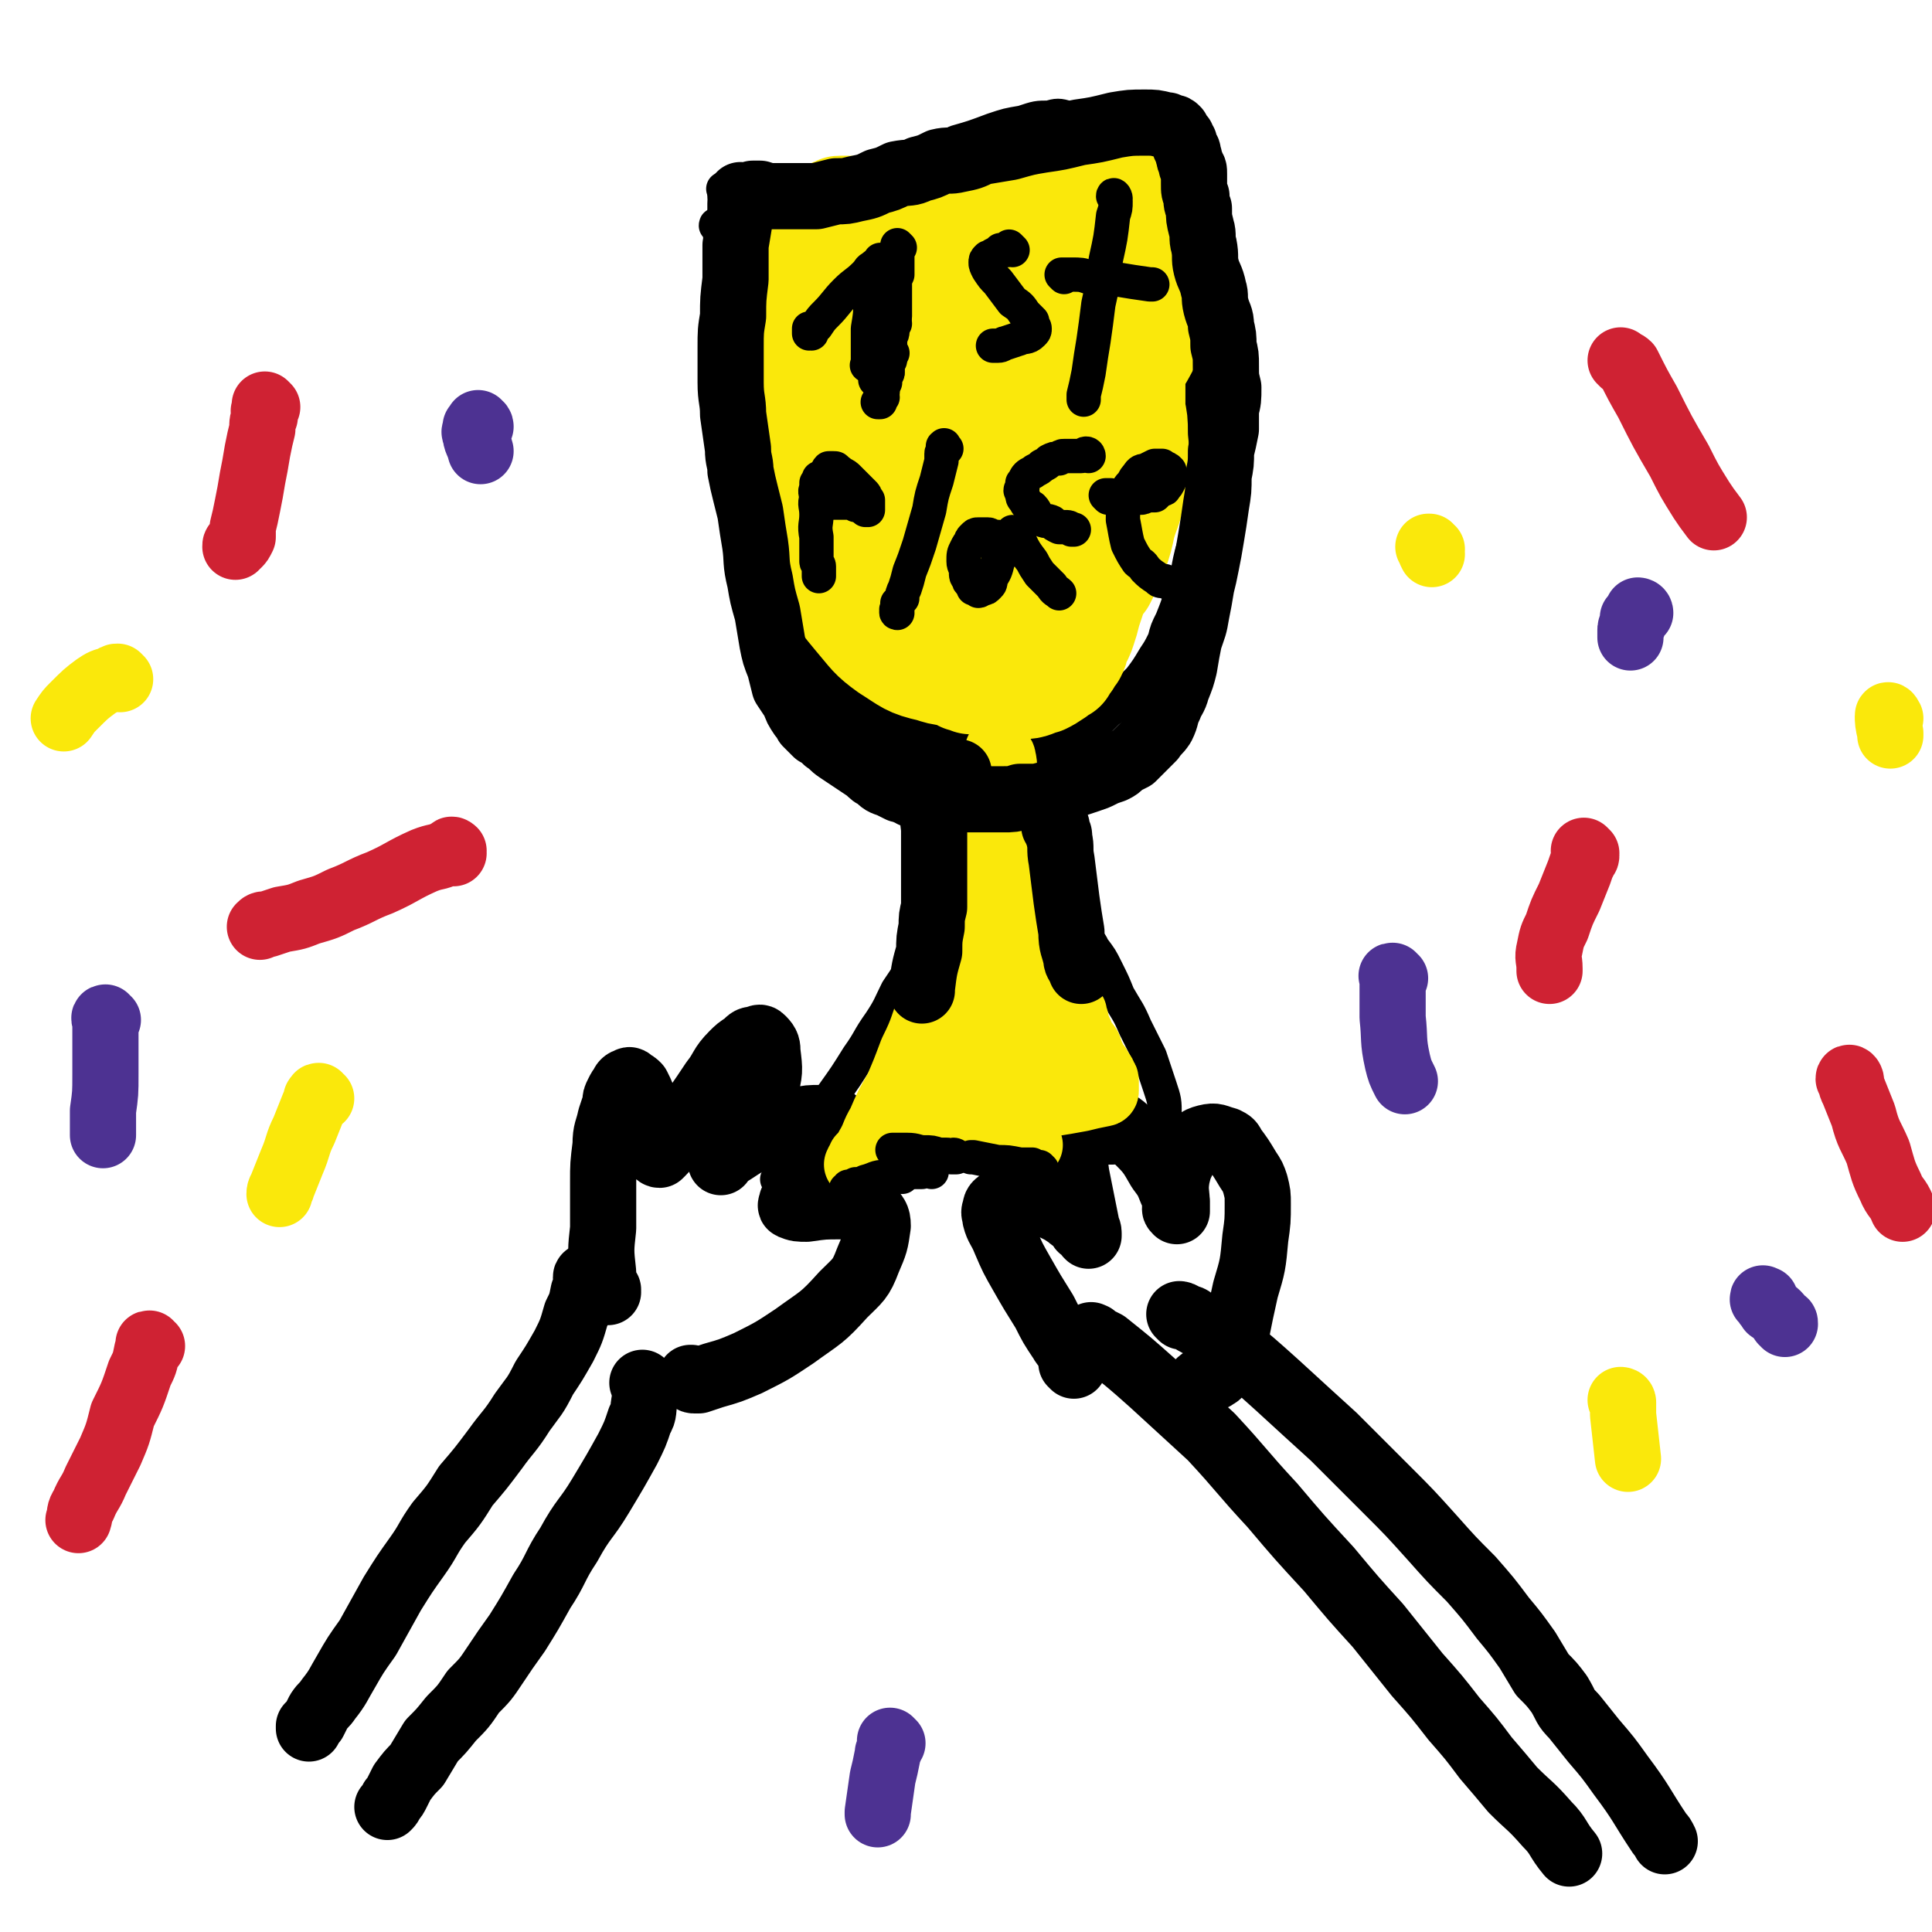 <svg viewBox='0 0 788 788' version='1.1' xmlns='http://www.w3.org/2000/svg' xmlns:xlink='http://www.w3.org/1999/xlink'><g fill='none' stroke='#000000' stroke-width='27' stroke-linecap='round' stroke-linejoin='round'><path d='M240,522c0,-1 -1,-2 -1,-1 0,0 1,1 1,2 -1,2 -1,2 -2,4 -1,5 -1,5 -3,9 -2,7 -2,7 -5,13 -4,7 -4,7 -8,13 -4,8 -4,7 -9,14 -5,8 -6,8 -11,15 -6,8 -6,8 -12,15 -5,8 -5,8 -11,15 -5,7 -4,7 -9,14 -5,7 -5,7 -10,15 -5,9 -5,9 -10,18 -5,7 -5,7 -9,14 -3,5 -3,6 -7,11 -2,3 -2,2 -4,5 -1,2 -1,2 -2,4 -1,1 -1,1 -2,2 0,1 0,1 0,1 '/><path d='M263,565c0,0 -1,-1 -1,-1 0,0 1,1 1,1 0,1 0,1 0,2 0,2 0,2 0,4 -1,4 0,5 -2,8 -2,6 -2,6 -5,12 -5,9 -5,9 -11,19 -6,10 -7,9 -13,20 -6,9 -5,10 -11,19 -5,9 -5,9 -10,17 -5,7 -5,7 -9,13 -4,6 -4,6 -9,11 -4,6 -4,6 -9,11 -4,5 -4,5 -8,9 -3,5 -3,5 -6,10 -3,3 -3,3 -6,7 -1,2 -1,2 -2,4 -1,2 -1,2 -2,3 -1,2 -1,2 -2,3 0,0 0,0 0,0 '/><path d='M248,527c0,0 -1,-1 -1,-1 0,0 1,0 1,0 0,0 -1,1 -1,0 -1,0 -1,-1 -1,-2 0,-2 0,-2 0,-5 -1,-9 -1,-9 0,-18 0,-9 0,-9 0,-19 0,-7 0,-7 1,-15 0,-6 1,-6 2,-11 1,-3 1,-3 2,-6 0,-2 0,-2 1,-4 1,-2 1,-2 2,-3 0,-1 1,-2 2,-2 0,0 1,-1 1,0 2,1 2,1 3,2 2,4 2,4 3,8 2,4 1,5 3,9 0,2 0,2 1,4 0,2 0,2 0,3 1,2 1,2 1,3 0,0 0,1 1,1 0,0 0,0 1,-1 5,-5 4,-6 9,-12 6,-8 6,-8 12,-17 4,-5 3,-6 8,-11 2,-2 2,-2 5,-4 2,-2 2,-2 4,-2 2,-1 2,-1 3,0 2,2 2,3 2,5 1,8 1,8 -1,16 -2,7 -3,6 -6,13 -3,4 -3,4 -5,8 -2,2 -2,2 -3,4 -2,1 -2,1 -3,2 0,1 -1,1 -1,2 0,0 1,-1 1,-2 7,-4 7,-5 14,-8 8,-4 8,-4 16,-7 5,-1 5,-1 10,-1 2,0 2,0 4,0 1,1 2,1 2,2 1,4 1,4 -1,8 -1,6 -2,6 -5,11 -2,4 -2,4 -6,7 -1,2 -2,2 -4,4 -1,1 -1,1 -2,2 0,1 -1,2 0,2 2,1 3,1 6,1 7,-1 7,-1 14,-1 5,0 5,-1 9,0 2,0 2,0 3,1 2,3 3,3 3,7 -1,7 -1,7 -4,14 -3,8 -4,8 -10,14 -9,10 -9,9 -20,17 -9,6 -9,6 -19,11 -7,3 -7,3 -14,5 -3,1 -3,1 -6,2 -1,0 -1,0 -2,0 -1,0 -1,-1 -1,-1 -1,0 0,0 0,0 '/><path d='M446,546c0,-1 -1,-1 -1,-1 0,-1 0,0 1,0 0,0 0,0 1,1 2,1 2,1 4,2 10,8 10,8 19,16 12,11 12,11 24,22 13,14 12,14 25,28 11,13 11,13 23,26 10,12 10,12 20,23 8,10 8,10 16,20 8,9 8,9 15,18 7,8 7,8 13,16 6,7 6,7 11,13 7,7 7,6 14,14 5,5 4,6 9,12 '/><path d='M482,537c0,0 -1,-1 -1,-1 0,0 1,0 2,1 2,1 2,0 4,2 7,4 7,3 13,8 11,9 11,9 21,18 12,11 12,11 23,21 11,11 11,11 22,22 9,9 9,9 18,19 8,9 8,9 16,17 7,8 7,8 13,16 5,6 5,6 10,13 3,5 3,5 6,10 4,4 4,4 7,8 3,5 2,5 6,9 4,5 4,5 8,10 6,7 6,7 11,14 9,12 8,12 16,24 1,1 1,1 2,3 '/><path d='M438,557c0,0 -1,-1 -1,-1 0,0 0,0 1,0 0,0 0,0 0,0 -1,-1 -1,-1 -1,-2 -1,-1 0,-1 -1,-2 -1,-3 -2,-3 -3,-5 -4,-6 -4,-6 -7,-12 -5,-8 -5,-8 -9,-15 -4,-7 -4,-7 -7,-14 -2,-5 -3,-5 -4,-9 0,-2 -1,-2 0,-4 0,-2 1,-2 2,-3 3,-1 3,-1 6,-1 4,0 5,0 9,1 4,1 4,1 8,3 2,1 2,1 5,3 1,1 1,1 3,2 1,1 1,1 2,3 1,0 1,0 2,1 0,1 0,1 1,2 0,0 0,0 0,-1 0,-2 -1,-2 -1,-4 -2,-10 -2,-10 -4,-20 -1,-7 -1,-8 -1,-15 0,-3 1,-3 1,-6 0,-2 0,-2 1,-3 0,-1 1,-2 2,-1 5,0 6,0 11,3 5,2 5,3 10,7 6,6 6,6 10,13 3,4 3,4 5,9 1,2 1,2 2,4 0,1 0,1 0,2 0,1 0,1 0,2 0,0 0,0 0,0 -1,-1 -1,-1 0,-2 0,-6 -1,-6 0,-12 1,-4 1,-4 3,-8 1,-2 1,-2 2,-3 3,-3 3,-4 7,-5 4,-1 4,0 8,1 2,1 2,1 3,3 3,4 3,4 6,9 2,3 2,3 3,6 1,4 1,4 1,8 0,7 0,7 -1,14 -1,11 -1,11 -4,21 -2,9 -2,9 -4,19 -1,4 -1,4 -3,9 0,1 0,1 -1,3 -1,1 -1,1 -2,2 -1,1 -1,2 -2,2 -1,1 -1,1 -3,1 -1,0 -1,1 -2,1 -1,0 -1,0 -2,1 0,0 0,0 0,0 '/></g>
<g fill='none' stroke='#000000' stroke-width='14' stroke-linecap='round' stroke-linejoin='round'><path d='M293,93c0,-1 -1,-1 -1,-1 0,-1 1,0 1,0 0,1 0,1 1,2 0,1 -1,1 0,2 0,3 0,3 1,6 1,5 0,5 1,11 0,8 0,8 1,16 1,8 1,8 2,17 1,7 1,7 2,14 0,6 0,6 1,12 0,4 0,4 1,8 1,4 1,4 2,8 0,3 0,3 1,7 1,3 1,3 2,7 1,5 1,5 2,9 1,5 1,5 3,10 1,4 1,4 2,8 1,4 1,4 2,8 1,3 1,3 2,6 1,3 1,3 2,6 1,3 1,3 2,5 1,3 1,2 2,5 1,1 0,2 1,3 2,2 2,1 3,3 2,2 1,2 3,4 4,4 4,4 8,7 6,5 6,5 11,9 7,4 7,3 14,7 7,2 7,3 13,5 7,2 7,2 13,3 5,1 5,2 11,3 5,0 5,0 11,1 3,0 3,0 7,0 4,-1 4,-1 7,-1 3,-1 3,-1 6,-2 3,0 3,-1 6,-2 1,-1 1,-1 3,-2 2,-1 3,-1 5,-2 2,-2 2,-2 5,-5 3,-2 3,-2 5,-5 4,-4 4,-4 8,-8 3,-4 3,-4 6,-9 2,-3 2,-3 4,-7 1,-4 1,-4 3,-8 2,-5 2,-5 4,-11 3,-8 2,-8 4,-16 2,-7 2,-7 4,-13 1,-6 1,-6 1,-11 1,-3 1,-3 1,-6 0,-3 0,-3 0,-7 0,-3 1,-3 0,-6 0,-4 -1,-4 -1,-9 -1,-5 -1,-5 -1,-10 0,-5 0,-5 0,-10 0,-4 0,-4 -1,-8 0,-3 0,-3 0,-7 -1,-3 -1,-3 -1,-6 0,-4 0,-4 0,-8 0,-5 0,-5 0,-10 0,-5 0,-5 0,-10 0,-4 0,-4 0,-9 0,-4 0,-4 0,-8 0,-4 0,-4 0,-8 0,-4 0,-4 0,-8 0,-4 0,-4 0,-7 0,-3 0,-3 0,-5 0,-1 -1,-1 -1,-3 0,-1 0,-1 0,-2 0,-1 0,-1 -1,-1 0,-1 0,-1 0,-1 -1,0 -1,0 -1,0 0,0 0,0 0,0 -1,0 -1,0 -2,0 0,0 0,0 -1,0 -1,0 -1,0 -2,0 -2,0 -2,1 -3,1 -2,0 -2,0 -3,0 -2,0 -2,0 -3,1 -1,0 -1,0 -2,0 -1,0 -1,1 -1,1 -1,0 -1,0 -2,0 0,0 0,0 -1,1 0,0 0,0 0,0 0,0 0,0 0,0 0,0 0,0 -1,1 0,0 0,0 0,0 0,0 0,0 0,0 -1,0 -1,0 -1,0 0,0 0,0 0,0 0,1 0,1 -1,1 0,0 0,0 0,0 0,0 0,0 0,1 0,0 0,0 0,0 -1,0 -1,0 -1,0 0,0 0,0 0,0 -1,0 -1,0 -1,0 0,0 0,0 -1,0 0,0 0,0 0,0 0,0 -1,-1 -1,0 0,0 1,1 1,1 -1,0 -1,0 -2,0 0,-1 0,0 0,0 0,0 0,0 0,0 0,0 0,-1 0,-1 -1,0 0,0 0,1 0,0 0,0 0,0 0,0 0,-1 0,-1 -1,0 0,0 0,1 0,0 1,0 1,0 0,-1 0,-1 0,-1 0,0 -1,0 -1,0 0,-1 0,-1 0,-1 0,-1 0,-1 0,-1 0,-1 -1,-1 -1,-2 0,0 0,0 0,-1 0,0 0,0 0,0 -1,-1 0,-1 0,-1 -1,0 -1,0 -1,0 0,0 0,-1 0,-1 -1,0 -1,0 -1,0 -1,0 0,0 -1,1 0,0 0,0 0,1 -1,0 -1,0 -1,0 -1,0 -1,0 -2,0 0,0 0,1 0,1 -1,0 -1,0 -2,0 0,0 0,1 0,1 -1,0 -1,0 -1,0 0,0 0,0 -1,0 0,0 0,0 -1,0 0,0 0,-1 -1,-1 0,0 0,0 0,-1 -1,0 -1,-1 -1,-1 -1,-1 -1,0 -2,-1 0,-1 0,-1 0,-1 -1,-1 -1,-1 -2,-1 0,-1 0,-1 -1,-2 0,0 0,0 -1,0 -1,-1 -1,-1 -2,-1 -3,-1 -4,-1 -7,0 -5,0 -5,0 -11,2 -6,1 -6,1 -12,3 -8,3 -8,3 -15,5 -6,3 -6,3 -13,6 -7,2 -7,2 -14,5 -6,2 -6,3 -13,5 -6,2 -6,2 -11,4 -3,1 -3,2 -7,3 -2,0 -2,0 -4,0 -1,1 -1,0 -3,1 -1,0 -1,0 -2,0 -1,-1 -1,-1 -2,-1 -1,-1 -1,-1 -2,-1 -1,0 -1,0 -2,-1 -1,0 -1,0 -3,0 -2,-1 -2,-1 -5,-1 -2,-1 -2,-1 -4,-1 -1,0 -1,-1 -3,-1 -3,0 -3,1 -6,1 0,0 0,0 -1,0 '/><path d='M395,311c0,0 -1,-1 -1,-1 0,0 1,0 1,0 0,-1 -1,-1 -1,-2 -1,0 -1,0 -1,0 0,0 0,0 0,1 0,0 0,0 0,1 -1,1 -1,1 -1,2 0,0 0,0 0,1 0,1 -1,1 -1,2 -1,3 0,3 -1,6 0,7 0,7 0,13 -1,7 -1,7 -1,13 0,5 0,5 0,10 0,2 0,2 0,4 0,1 0,1 0,2 0,1 0,1 0,2 0,0 0,0 0,1 '/><path d='M422,300c0,0 -1,-1 -1,-1 0,0 1,1 2,2 0,0 -1,0 0,0 0,1 0,1 0,2 0,2 0,2 0,4 1,4 1,4 1,8 1,6 1,6 1,11 1,6 1,6 1,12 0,5 0,5 1,10 0,5 1,5 1,10 1,4 1,4 1,8 0,3 0,3 1,7 0,1 0,1 1,3 0,1 0,1 0,3 0,0 0,0 1,1 '/><path d='M389,370c0,0 -1,-1 -1,-1 0,0 1,0 1,1 0,0 0,0 0,0 0,0 0,0 0,0 0,1 -1,0 -1,1 0,0 0,0 -1,1 0,1 0,1 0,2 -1,1 -1,1 -2,2 -2,3 -1,3 -3,5 -4,6 -4,5 -7,10 -5,7 -5,7 -9,13 -3,6 -3,7 -7,13 -5,7 -4,7 -9,14 -5,8 -5,8 -10,15 -5,8 -5,8 -10,16 -4,6 -4,6 -7,11 -1,2 -1,2 -2,4 -1,2 -1,2 -2,3 0,1 0,1 -1,1 0,0 -1,0 -1,0 0,0 1,0 1,-1 1,0 1,-1 2,-1 2,0 2,0 4,-1 7,-1 7,-1 15,-2 8,-2 8,-2 17,-3 9,-2 9,-2 17,-3 9,-1 9,0 19,-1 10,0 10,0 20,0 9,-1 9,0 18,0 6,-1 6,0 12,0 5,-1 5,-1 9,-1 2,0 2,0 3,0 2,0 2,-1 3,-1 1,0 1,0 2,0 1,0 1,0 1,0 1,0 1,0 1,0 1,0 1,0 2,0 1,0 1,0 2,0 1,0 1,0 3,0 1,0 1,0 2,0 1,0 1,0 2,-1 1,0 1,0 2,-1 1,-1 1,-1 1,-3 0,-4 1,-4 0,-7 0,-6 0,-6 -2,-12 -2,-6 -2,-6 -4,-12 -3,-6 -3,-6 -6,-12 -3,-7 -3,-6 -7,-13 -2,-5 -2,-5 -5,-11 -2,-4 -2,-4 -5,-8 -1,-1 0,-1 -2,-3 0,-1 -1,-1 -2,-2 0,0 0,0 0,0 '/></g>
<g fill='none' stroke='#FAE80B' stroke-width='45' stroke-linecap='round' stroke-linejoin='round'><path d='M378,115c0,0 -1,-1 -1,-1 0,1 0,1 0,3 -1,4 -1,4 -2,8 -1,14 -2,14 -1,27 1,11 2,11 5,21 3,8 2,8 7,15 3,6 4,7 9,10 5,4 7,5 13,4 7,-2 8,-3 13,-8 8,-8 9,-9 12,-20 4,-11 4,-11 4,-23 -1,-8 -1,-9 -5,-17 -3,-6 -3,-6 -8,-10 -5,-5 -5,-6 -11,-8 -6,-2 -7,-3 -13,-2 -5,0 -6,1 -10,5 -7,6 -8,6 -13,14 -8,14 -8,14 -13,29 -5,13 -5,14 -6,28 -2,10 -1,11 0,21 0,6 1,6 3,11 2,3 2,4 6,5 6,3 7,4 14,2 8,-1 9,-2 14,-8 9,-9 10,-9 15,-21 5,-12 5,-13 6,-26 1,-14 1,-14 -2,-27 -2,-10 -2,-10 -7,-19 -3,-5 -4,-6 -9,-10 -5,-3 -7,-4 -13,-3 -7,0 -8,2 -14,7 -8,6 -9,7 -14,16 -5,10 -6,10 -7,21 -2,10 -2,11 0,21 2,9 2,9 7,16 3,6 3,7 9,10 5,4 6,6 12,5 6,0 8,-1 11,-6 8,-12 8,-13 12,-28 3,-12 2,-12 1,-25 0,-7 -1,-7 -3,-14 -1,-3 0,-4 -3,-5 -3,-2 -4,-3 -8,-3 -5,1 -6,2 -10,6 -7,7 -7,8 -11,16 -4,7 -5,8 -6,15 -1,4 -1,4 0,8 0,1 0,2 2,2 4,2 5,3 9,2 5,-1 5,-3 8,-7 7,-10 7,-10 11,-21 3,-9 3,-10 3,-20 0,-7 0,-7 -2,-15 -1,-4 -2,-4 -4,-8 -2,-3 -2,-3 -5,-6 -4,-3 -4,-3 -8,-6 -4,-2 -4,-1 -8,-3 -3,-1 -3,-1 -6,-2 -3,-1 -3,-1 -6,-2 -1,0 -1,-1 -3,-1 -1,-1 -1,-1 -3,-1 -1,0 -1,-1 -3,-1 -1,0 -1,0 -3,0 -1,0 -1,0 -2,1 -1,0 -1,0 -3,1 -1,1 -1,1 -2,2 -2,1 -2,1 -3,2 -2,3 -2,3 -3,6 -2,3 -2,3 -3,7 -1,3 -1,3 -1,7 -1,4 -1,4 -1,8 0,4 0,4 0,7 0,4 0,4 0,7 0,4 0,4 0,9 0,4 0,4 1,9 0,5 0,5 0,9 0,5 0,5 1,10 0,4 -1,4 0,8 0,4 0,4 0,8 0,5 0,5 1,10 0,5 0,5 1,10 1,5 2,5 3,10 2,5 1,5 3,10 3,6 3,6 6,11 4,7 4,7 9,13 6,7 6,8 13,13 8,5 8,6 17,8 6,2 7,2 13,0 7,-1 7,-2 13,-5 4,-3 4,-3 7,-6 4,-7 5,-7 7,-15 2,-8 1,-9 0,-17 -2,-8 -2,-8 -6,-16 -4,-6 -4,-6 -9,-12 -3,-4 -3,-4 -7,-8 -4,-5 -5,-5 -9,-9 -4,-4 -4,-4 -9,-8 -5,-4 -5,-4 -10,-8 -4,-3 -4,-3 -8,-7 -4,-4 -4,-4 -7,-8 -3,-3 -3,-3 -6,-7 -2,-3 -2,-3 -4,-6 -1,-1 -1,-1 -2,-3 0,-1 -1,-1 -1,-3 0,-1 0,-1 1,-3 1,-2 1,-2 3,-4 2,-4 2,-4 6,-7 4,-4 4,-4 9,-7 4,-3 4,-3 7,-6 3,-1 3,-1 7,-3 3,-1 3,-1 6,-2 3,-1 3,-1 6,-2 4,-1 4,-1 9,-2 5,-1 5,0 11,-1 6,-2 6,-2 13,-3 5,-2 5,-2 11,-3 4,-1 4,-2 8,-3 2,0 2,0 5,0 1,-1 1,-1 3,-1 1,0 1,0 2,0 1,0 1,0 3,0 1,0 1,0 2,0 1,0 1,0 1,0 1,0 1,0 2,1 0,0 0,0 0,1 0,0 0,0 0,1 0,0 0,0 0,1 0,1 0,1 0,2 0,1 0,1 0,2 0,2 0,2 0,3 0,6 0,6 1,12 0,8 0,8 0,16 1,9 1,9 2,18 0,6 0,6 1,13 0,5 0,5 0,10 1,5 1,5 1,9 0,6 1,6 0,11 0,6 0,7 -1,13 -1,7 -2,7 -4,14 -1,5 -1,5 -3,11 -1,4 -1,4 -3,7 -1,2 -1,2 -2,4 -1,1 -1,1 -3,3 -2,2 -2,2 -4,3 -4,3 -4,3 -7,5 -4,2 -4,2 -7,3 -3,1 -3,1 -6,2 -3,0 -3,0 -5,0 -2,0 -2,0 -4,0 -2,0 -2,-1 -5,-1 -1,0 -1,0 -2,-1 -2,0 -2,0 -3,0 -1,-1 -1,-1 -2,-1 -1,-1 -2,-1 -2,-2 2,-5 3,-6 7,-12 7,-12 7,-12 15,-24 10,-14 10,-13 19,-27 10,-14 10,-14 18,-29 7,-11 7,-11 13,-23 4,-7 4,-7 7,-15 1,-4 1,-4 2,-8 0,-3 0,-3 0,-5 -1,-2 -1,-2 -2,-3 -1,-3 0,-3 -1,-5 -2,-3 -2,-3 -4,-6 -1,-2 -1,-2 -2,-4 -2,-2 -2,-2 -3,-3 -2,-2 -2,-2 -4,-4 -2,-2 -2,-2 -4,-3 -1,-1 -2,-1 -3,-2 -2,-2 -2,-2 -5,-3 -2,-1 -2,-1 -4,-2 -3,-1 -3,-1 -6,-2 -2,0 -3,0 -5,0 -3,0 -3,0 -6,1 -5,1 -5,1 -9,3 -6,2 -6,2 -11,4 -6,2 -6,2 -11,4 -5,3 -5,3 -10,6 -4,2 -5,2 -9,4 -2,1 -2,1 -5,2 -1,1 -1,1 -2,2 -1,0 -1,0 -2,1 -1,0 -1,0 -1,1 0,0 0,0 0,1 0,0 0,0 1,0 0,1 0,0 1,1 5,0 5,-1 10,0 8,0 8,0 16,0 9,0 9,0 17,0 8,0 8,0 15,0 6,-1 6,0 11,0 2,0 2,-1 4,0 1,0 2,0 3,0 1,1 1,1 2,2 1,4 1,4 1,8 1,9 2,9 3,18 0,9 0,9 0,18 0,8 0,8 0,16 1,7 1,7 1,14 -1,8 -1,8 -2,15 -1,8 -1,8 -2,16 -1,6 -1,6 -2,13 -1,6 -1,6 -2,12 0,4 0,4 -1,8 -1,3 -1,3 -2,6 -1,3 -1,3 -2,6 -1,4 -1,4 -2,7 -1,3 -1,3 -3,6 0,2 0,2 -1,4 -1,1 -1,1 -2,3 -1,1 -1,1 -2,3 -2,1 -2,1 -3,2 -3,2 -3,2 -5,3 -4,1 -4,2 -8,2 -4,1 -4,0 -9,0 -4,-1 -4,-1 -8,-2 -2,0 -2,0 -4,0 -2,-1 -2,-1 -3,-1 0,0 0,0 0,0 '/></g>
<g fill='none' stroke='#FAE80B' stroke-width='27' stroke-linecap='round' stroke-linejoin='round'><path d='M383,316c-1,0 -2,-1 -1,-1 0,0 0,0 1,1 1,1 0,1 1,2 1,2 1,2 2,3 1,3 1,3 2,6 2,4 3,4 3,8 2,8 2,8 2,15 0,12 0,12 -1,23 -1,12 -1,12 -2,24 0,10 -1,9 -2,19 0,6 0,6 -1,13 0,0 0,0 0,1 '/><path d='M408,307c0,0 -1,-1 -1,-1 0,0 0,0 1,1 0,0 0,0 0,0 0,1 1,1 1,2 1,4 0,4 1,7 1,7 1,7 2,14 2,10 2,10 3,19 1,11 1,11 2,21 0,11 0,11 0,22 -1,12 -1,12 -2,23 0,5 0,5 -1,10 '/><path d='M420,332c0,0 -1,-1 -1,-1 0,0 0,1 0,2 -1,8 -2,8 -3,17 -1,11 -1,11 -2,22 0,9 0,9 0,18 -1,6 -1,6 -1,13 0,0 0,0 1,1 '/><path d='M416,409c-1,0 -1,-1 -1,-1 -1,0 -1,0 -2,1 -1,0 -1,0 -2,0 -2,1 -2,1 -3,2 -3,2 -3,2 -6,4 -4,5 -3,5 -6,10 -4,4 -3,4 -7,8 -1,2 -1,2 -3,4 -1,2 -1,2 -2,3 -1,0 -1,1 -2,1 0,0 -1,0 -1,-1 0,-6 0,-6 1,-13 0,-8 1,-8 1,-16 1,-3 0,-3 1,-7 0,-1 0,-1 0,-2 0,0 0,0 0,0 -2,3 -2,3 -4,7 -4,10 -3,10 -8,20 -3,8 -3,8 -6,15 -4,7 -4,7 -7,14 -3,5 -2,5 -5,10 -1,2 -1,2 -3,4 0,1 0,1 -1,2 0,1 -1,1 0,1 1,0 1,0 3,-2 6,-5 6,-5 12,-11 6,-5 6,-5 11,-10 6,-6 6,-6 12,-12 5,-4 4,-5 9,-9 2,-3 2,-3 4,-5 1,-1 1,-1 2,-2 0,-1 1,-1 1,-2 1,0 1,-1 2,-1 0,0 0,0 0,0 1,1 0,1 1,2 1,1 1,1 2,2 2,5 2,5 5,9 2,3 2,3 4,6 2,2 1,2 3,3 1,2 1,2 3,3 1,1 1,2 2,2 1,0 1,0 2,0 0,0 0,0 0,0 1,-6 1,-6 1,-11 -1,-6 -1,-6 -2,-12 -1,-3 -2,-3 -3,-7 0,-2 0,-2 -1,-3 0,-1 0,-1 0,-2 -1,0 0,-1 0,-1 -1,0 -1,1 0,2 1,4 1,4 3,8 3,6 3,6 6,11 2,3 2,3 4,7 1,1 1,1 3,3 1,1 1,1 2,2 1,1 1,1 2,0 0,0 0,-1 0,-2 0,-8 0,-8 -1,-16 -1,-5 -1,-5 -3,-9 0,-3 -1,-3 -1,-5 -1,-1 -1,-1 -2,-2 0,-1 -1,-1 -1,-1 0,0 0,0 0,0 1,1 0,1 1,2 1,4 1,4 3,7 2,4 2,4 5,8 1,3 1,3 2,5 1,2 1,2 2,3 0,1 1,1 1,2 1,1 1,1 1,2 1,1 1,1 1,2 0,0 0,0 0,1 0,1 0,1 0,1 0,1 0,1 0,1 0,1 0,1 0,1 0,1 -1,1 -1,1 -5,1 -5,1 -9,2 -11,2 -11,2 -21,3 -10,1 -10,1 -19,2 -6,0 -6,0 -11,0 -2,0 -2,0 -4,0 -1,0 -1,0 -2,0 -1,0 -1,1 0,1 0,1 0,1 0,1 5,2 5,3 10,5 7,3 7,3 14,6 4,1 4,1 8,2 1,0 1,0 3,0 0,0 1,-1 1,-1 -2,-1 -3,-1 -5,-2 -7,-2 -7,-2 -15,-3 -4,-1 -4,-1 -8,-2 -2,0 -2,0 -3,0 0,0 0,0 0,0 '/></g>
<g fill='none' stroke='#000000' stroke-width='27' stroke-linecap='round' stroke-linejoin='round'><path d='M303,81c0,-1 -1,-1 -1,-1 0,-1 0,0 1,0 0,0 0,0 0,0 0,1 0,1 0,1 -1,1 -1,1 -1,2 0,2 0,2 0,5 -1,6 -1,6 -2,12 0,7 0,7 0,14 -1,8 -1,8 -1,15 -1,6 -1,6 -1,13 0,7 0,7 0,14 0,7 1,7 1,13 1,7 1,7 2,14 0,5 1,5 1,9 1,5 1,5 2,9 1,4 1,4 2,8 1,7 1,7 2,13 1,7 0,7 2,15 1,6 1,6 3,13 1,6 1,6 2,12 1,5 1,5 3,10 1,4 1,4 2,8 2,3 2,3 4,6 1,3 1,3 3,6 1,1 1,1 2,3 2,2 2,2 4,4 2,1 2,1 4,3 3,2 2,2 5,4 3,2 3,2 6,4 3,2 3,2 6,4 2,2 2,2 4,3 2,2 2,2 5,3 2,1 2,1 4,2 1,0 1,0 3,1 1,0 1,0 2,1 1,0 2,0 3,0 1,0 1,0 2,0 3,1 3,1 5,1 3,0 3,0 6,0 4,0 4,1 7,1 4,0 4,0 7,0 4,0 4,0 7,0 4,0 4,0 7,-1 4,0 4,0 7,0 4,-1 4,-1 8,-2 3,-2 3,-2 7,-3 3,-1 3,-1 6,-2 3,-1 3,-1 5,-2 2,-1 2,-1 5,-2 2,-1 2,-1 4,-3 2,-1 2,-1 4,-2 2,-2 2,-2 4,-4 2,-2 2,-2 4,-4 2,-3 2,-2 4,-5 2,-4 1,-4 3,-8 1,-3 2,-3 3,-7 2,-5 2,-5 3,-9 1,-6 1,-6 2,-11 2,-6 2,-5 3,-11 1,-5 1,-5 2,-11 1,-4 1,-4 2,-9 1,-5 1,-5 2,-11 1,-6 1,-6 2,-13 1,-6 1,-6 1,-12 1,-5 1,-5 1,-10 1,-4 1,-4 2,-9 0,-4 0,-4 0,-8 1,-4 1,-4 1,-9 -1,-4 -1,-4 -1,-9 0,-4 0,-4 -1,-8 0,-4 0,-4 -1,-8 0,-4 -1,-4 -2,-8 -1,-4 0,-4 -1,-7 -1,-5 -2,-5 -3,-9 -1,-4 0,-4 -1,-9 -1,-3 0,-4 -1,-7 -1,-4 -1,-4 -1,-8 -1,-2 -1,-2 -1,-5 -1,-2 -1,-2 -1,-5 0,-2 0,-2 0,-4 0,-2 0,-2 -1,-3 0,-2 -1,-2 -1,-4 -1,-2 0,-2 -1,-3 0,-1 -1,-1 -1,-3 -1,-1 -1,-1 -1,-2 -1,-1 -1,-1 -2,-2 0,-1 0,-1 0,-1 -1,-1 -1,-1 -2,-1 -2,-1 -2,-1 -3,-1 -4,-1 -4,-1 -8,-1 -6,0 -6,0 -12,1 -8,2 -8,2 -15,3 -8,2 -8,2 -15,3 -6,1 -6,1 -13,3 -6,1 -6,1 -12,2 -4,2 -4,2 -9,3 -4,1 -4,0 -8,1 -4,2 -4,2 -8,3 -4,2 -4,1 -9,2 -4,2 -4,2 -8,3 -4,2 -4,2 -9,3 -4,1 -4,1 -8,1 -4,1 -4,1 -8,2 -3,0 -3,0 -6,0 -3,0 -3,0 -7,0 -2,0 -2,0 -5,0 -2,0 -2,0 -5,-1 -1,0 -1,0 -2,0 0,0 0,0 -1,0 '/><path d='M353,309c-1,-1 -1,-1 -1,-1 -1,-1 -1,0 -1,0 0,0 1,0 1,0 1,0 1,0 2,1 4,0 4,0 8,1 8,2 8,2 17,3 6,1 6,1 12,2 '/><path d='M343,296c0,0 -1,-1 -1,-1 0,0 0,0 0,1 1,0 1,0 1,1 1,1 1,1 3,2 5,3 5,3 9,7 9,6 9,6 18,12 1,1 1,1 2,1 '/><path d='M381,318c0,-1 -1,-1 -1,-1 0,-1 0,0 1,0 0,0 0,0 0,1 0,0 0,0 0,1 0,3 0,3 0,6 0,6 -1,6 0,13 0,6 0,6 0,13 0,5 0,5 0,10 0,4 0,4 0,9 -1,4 -1,4 -1,8 -1,5 -1,5 -1,10 -2,7 -2,7 -3,15 0,0 0,0 0,1 '/><path d='M431,338c0,0 -1,-1 -1,-1 0,0 1,0 1,0 0,1 0,1 0,2 1,1 1,1 1,3 1,4 0,4 1,9 1,8 1,8 2,16 1,7 1,7 2,13 0,6 1,6 2,11 0,2 1,2 2,5 '/></g>
<g fill='none' stroke='#000000' stroke-width='14' stroke-linecap='round' stroke-linejoin='round'><path d='M331,136c0,0 -1,-1 -1,-1 0,0 0,0 0,1 0,0 0,0 0,0 1,0 0,0 0,-1 0,0 0,0 0,-1 1,0 1,0 1,0 1,-1 1,0 2,-1 2,-3 2,-3 4,-5 4,-4 4,-5 8,-9 4,-4 4,-3 8,-7 2,-2 1,-2 3,-3 1,-1 1,-1 3,-2 0,0 0,-1 0,-1 0,0 0,1 0,1 -1,0 -1,0 -1,1 -1,2 0,2 -1,4 -1,6 -1,6 -2,11 0,5 0,5 -1,11 0,3 0,3 0,7 0,2 0,2 0,5 0,1 0,1 0,3 -1,0 0,0 0,0 '/><path d='M413,102c-1,-1 -1,-1 -1,-1 -1,-1 0,0 0,0 0,0 -1,0 -1,1 -1,0 -2,0 -3,0 -1,1 -1,1 -3,2 -1,1 -1,1 -2,1 -1,1 -1,1 -1,2 0,1 0,1 1,3 2,3 2,3 4,5 3,4 3,4 6,8 3,2 3,2 5,5 2,2 2,2 3,3 0,2 1,2 1,3 0,1 0,1 -1,2 -2,2 -3,1 -5,2 -3,1 -3,1 -6,2 -1,0 -1,1 -3,1 -1,0 -1,0 -2,0 0,0 0,0 0,0 '/><path d='M455,81c0,-1 -1,-2 -1,-1 0,0 1,1 1,2 0,3 0,3 -1,6 -1,9 -1,9 -3,18 -1,9 -1,9 -3,18 -1,8 -1,8 -2,15 -1,6 -1,6 -2,13 -1,5 -1,5 -2,9 0,1 0,1 0,2 '/><path d='M434,113c0,0 -1,-1 -1,-1 0,0 1,0 2,0 1,0 1,0 2,0 4,0 4,0 7,1 6,0 6,1 12,1 6,1 6,1 13,2 0,0 0,0 1,0 '/><path d='M335,196c0,0 -1,-1 -1,-1 0,0 1,0 1,1 0,0 -1,0 -1,0 0,1 0,0 -1,1 0,1 0,1 0,2 -1,2 0,2 0,4 -1,3 0,3 0,7 0,4 -1,4 0,9 0,3 0,3 0,6 0,2 0,2 0,4 0,1 1,1 1,2 0,2 0,2 0,3 0,0 0,0 0,1 '/><path d='M338,199c0,0 -1,-1 -1,-1 0,0 1,1 1,1 0,-1 0,-1 0,-1 0,-1 -1,0 -1,-1 0,0 0,0 0,-1 0,0 0,0 0,0 0,-1 0,-1 0,-2 0,0 0,0 0,-1 0,0 0,0 1,0 0,-1 -1,-1 0,-2 0,0 0,0 1,0 1,0 1,0 1,0 1,0 1,0 1,1 1,0 1,0 2,1 2,1 2,1 3,2 1,1 1,1 2,2 1,1 1,1 2,2 1,1 1,1 2,2 1,1 1,1 1,2 1,1 1,1 1,1 0,1 0,1 0,2 0,0 0,0 0,1 0,0 0,0 0,0 0,0 0,0 0,1 0,0 -1,0 -1,0 0,0 0,0 1,0 '/><path d='M349,206c0,0 -1,-1 -1,-1 0,0 0,0 0,0 -1,0 -1,0 -2,0 0,0 0,0 -1,0 0,0 0,0 -1,0 0,0 0,0 -1,0 0,0 0,0 -1,0 0,0 0,0 -1,0 0,0 0,0 -1,0 0,0 0,0 0,0 '/><path d='M386,183c-1,-1 -1,-2 -1,-1 -1,0 0,0 0,1 0,0 0,0 0,1 0,0 -1,0 -1,1 0,1 0,1 0,3 -1,4 -1,4 -2,8 -2,6 -2,6 -3,12 -2,7 -2,7 -4,14 -2,6 -2,6 -4,11 -1,4 -1,4 -2,7 -1,2 -1,2 -1,4 -1,1 -1,1 -2,2 0,1 0,1 0,2 -1,1 0,1 0,1 -1,1 0,1 0,1 '/><path d='M410,221c-1,0 -1,-1 -1,-1 -1,0 0,0 0,0 0,0 0,0 -1,0 0,-1 0,0 0,0 -1,-1 -1,-1 -1,-1 -1,0 -1,0 -2,0 -1,0 -1,-1 -2,-1 -1,0 -1,0 -2,0 -1,0 -1,0 -2,0 -1,0 -1,0 -2,1 -1,1 -1,1 -1,2 -1,1 -1,1 -2,3 -1,2 -1,2 -1,5 0,2 1,2 1,4 0,2 0,2 1,3 0,1 0,1 1,2 1,1 1,1 1,2 1,0 1,0 2,1 1,0 1,-1 2,-1 1,0 1,0 2,-1 1,-1 1,-1 1,-3 2,-3 2,-3 3,-7 1,-2 1,-2 3,-5 0,-1 0,-1 1,-2 0,-1 0,-1 1,-2 0,-1 0,-1 1,-2 0,0 0,-1 0,-1 1,0 1,1 1,1 1,1 0,1 1,1 1,1 1,1 1,2 2,4 2,4 5,8 1,2 1,2 3,5 2,2 2,2 3,3 1,1 1,1 2,2 1,2 2,2 3,3 0,0 0,0 0,0 '/><path d='M444,186c0,0 0,-1 -1,-1 -1,0 -1,1 -2,1 0,0 0,0 -1,0 -2,0 -2,0 -3,0 -1,0 -1,0 -3,0 -1,0 -1,0 -2,1 -2,0 -2,0 -4,1 -1,1 -1,1 -3,2 -1,1 -1,1 -3,2 -1,1 -2,1 -3,2 -1,1 -1,2 -2,3 0,1 0,1 0,2 -1,1 -1,1 0,2 0,2 0,2 1,3 1,2 1,2 3,3 2,2 1,3 4,5 2,1 2,0 4,1 1,1 1,1 3,2 1,0 1,0 2,0 2,0 2,0 3,1 0,0 0,0 1,0 '/><path d='M452,203c0,0 -1,-1 -1,-1 0,0 1,0 2,0 1,1 1,1 2,1 2,0 2,0 4,0 3,0 3,0 6,0 1,0 1,0 3,-1 1,0 2,0 3,0 1,-1 1,-1 2,-2 1,-1 2,0 2,-1 1,-1 1,-1 2,-3 0,-1 0,-1 0,-2 0,-1 0,-1 0,-2 -1,-1 -1,-1 -2,-1 -1,0 -1,-1 -1,-1 -2,0 -2,0 -3,0 -2,1 -2,1 -4,2 -1,0 -2,0 -3,2 -1,1 -1,1 -2,3 -2,2 -2,2 -2,5 -2,5 -2,5 -2,10 1,5 1,6 2,10 2,4 2,4 4,7 1,1 2,1 3,3 2,2 2,2 5,4 1,1 1,1 3,1 2,1 2,1 3,1 2,0 2,0 3,0 1,0 1,0 1,0 1,0 1,0 1,0 1,0 1,0 1,0 '/></g>
<g fill='none' stroke='#CF2233' stroke-width='27' stroke-linecap='round' stroke-linejoin='round'><path d='M109,166c0,0 -1,-1 -1,-1 0,0 0,0 0,1 0,0 0,0 0,1 -1,1 0,1 0,3 -1,2 -1,2 -1,5 -1,4 -1,4 -2,9 -1,6 -1,6 -2,11 -1,6 -1,6 -2,11 -1,5 -1,5 -2,9 0,2 0,2 0,4 -1,2 -1,2 -2,3 -1,0 -1,0 -1,1 '/><path d='M185,348c0,-1 -1,-1 -1,-1 0,-1 1,0 1,0 -1,1 -1,1 -3,1 -4,2 -4,1 -9,3 -9,4 -9,5 -18,9 -8,3 -8,4 -16,7 -6,3 -6,3 -13,5 -5,2 -5,2 -11,3 -3,1 -3,1 -6,2 -2,0 -2,0 -3,1 0,0 0,0 0,0 '/><path d='M62,549c-1,0 -1,-1 -1,-1 -1,0 0,0 0,1 0,0 0,0 0,0 0,1 0,1 -1,2 -1,5 -1,5 -3,9 -3,9 -3,9 -7,17 -2,8 -2,8 -5,15 -3,6 -3,6 -6,12 -2,5 -3,5 -5,10 -2,3 -1,3 -2,6 0,0 0,0 0,0 '/><path d='M662,148c0,0 -1,-1 -1,-1 1,1 2,1 3,2 4,8 4,8 8,15 6,12 6,12 13,24 4,8 4,8 9,16 2,3 2,3 5,7 '/><path d='M647,348c0,0 -1,-1 -1,-1 0,0 1,1 1,2 0,1 -1,1 -1,2 -1,2 -1,2 -2,5 -2,5 -2,5 -4,10 -3,6 -3,6 -5,12 -2,4 -2,4 -3,9 -1,4 0,4 0,8 0,0 0,0 0,1 '/><path d='M755,441c0,-1 -1,-2 -1,-1 0,0 0,0 1,1 0,2 0,2 1,4 2,5 2,5 4,10 2,8 3,8 6,15 2,7 2,8 5,14 2,5 3,4 5,9 '/></g>
<g fill='none' stroke='#4D3292' stroke-width='27' stroke-linecap='round' stroke-linejoin='round'><path d='M364,711c0,0 -1,-1 -1,-1 0,0 0,0 0,1 0,0 0,0 0,1 0,0 0,0 0,1 -1,2 -1,2 -1,3 -1,5 -1,5 -2,9 -1,7 -1,7 -2,14 0,0 0,0 0,1 '/><path d='M44,416c-1,0 -1,-1 -1,-1 -1,0 0,1 0,2 0,1 0,1 0,2 0,4 0,4 0,7 0,6 0,6 0,12 0,8 0,8 -1,15 0,5 0,5 0,10 '/><path d='M196,174c0,-1 -1,-1 -1,-1 0,-1 0,0 0,0 0,0 0,0 0,1 -1,0 -1,0 -1,0 0,2 -1,2 0,3 0,3 1,3 2,7 0,0 0,0 0,0 '/><path d='M669,250c0,0 -1,-1 -1,-1 0,0 1,0 1,1 -1,0 -1,0 -1,1 0,0 -1,0 -1,0 0,1 0,1 -1,1 0,1 0,1 0,3 -1,1 -1,1 -1,2 0,2 0,2 0,3 '/><path d='M569,399c-1,0 -1,-1 -1,-1 -1,0 0,0 0,1 0,1 0,1 0,2 0,7 0,7 0,14 1,9 0,9 2,18 1,4 1,4 3,8 '/><path d='M720,531c0,-1 -1,-1 -1,-1 0,-1 0,0 1,0 0,1 0,1 0,1 1,2 1,1 2,3 3,2 3,2 5,5 1,0 1,0 1,1 '/></g>
<g fill='none' stroke='#FAE80B' stroke-width='27' stroke-linecap='round' stroke-linejoin='round'><path d='M131,448c-1,0 -1,-1 -1,-1 -1,0 0,1 -1,1 0,2 0,2 -1,3 -2,5 -2,5 -4,10 -3,6 -2,6 -5,13 -2,5 -2,5 -4,10 0,1 -1,1 -1,3 '/><path d='M49,277c0,0 -1,-1 -1,-1 -1,0 -1,0 -2,1 -4,1 -4,1 -7,3 -4,3 -4,3 -9,8 -2,2 -2,2 -4,5 '/><path d='M584,224c-1,0 -1,-1 -1,-1 -1,0 0,0 0,0 0,0 0,0 0,0 0,1 0,1 1,3 0,0 0,0 0,0 '/><path d='M771,293c0,0 -1,-2 -1,-1 0,2 0,3 1,7 0,0 0,0 0,1 '/><path d='M662,572c0,0 -1,-1 -1,-1 0,0 1,0 1,1 0,2 0,2 0,5 1,9 1,9 2,18 '/></g>
<g fill='none' stroke='#000000' stroke-width='14' stroke-linecap='round' stroke-linejoin='round'><path d='M361,120c0,-1 -1,-1 -1,-1 0,-1 0,0 0,0 0,0 0,0 0,1 0,0 0,0 0,1 0,1 0,1 0,2 0,1 0,1 0,2 0,1 0,1 0,2 0,2 0,2 0,3 0,1 0,1 0,2 -1,2 0,2 0,3 -1,2 -1,2 -1,4 -1,4 0,4 -1,8 0,3 -1,3 -1,7 0,1 0,1 0,1 '/><path d='M367,101c0,0 -1,-1 -1,-1 0,0 0,0 0,0 0,1 0,1 0,1 0,0 0,0 0,1 -1,0 0,0 0,1 0,1 0,1 0,2 0,1 0,1 0,2 0,1 0,1 0,2 0,1 0,1 0,3 -1,2 -1,2 -1,4 0,3 0,3 0,7 0,3 0,3 0,6 0,2 -1,1 -1,3 0,2 0,2 0,3 0,2 -1,2 -1,3 0,1 0,1 0,2 0,2 0,2 0,3 0,1 0,1 0,2 -1,3 -1,3 -1,6 0,0 0,0 0,1 '/><path d='M365,132c-1,-1 -1,-1 -1,-1 -1,-1 0,0 0,0 0,0 0,0 -1,1 0,0 0,0 0,0 0,1 0,1 0,2 0,1 0,1 0,2 -1,1 0,1 0,2 0,1 0,1 0,3 0,1 0,1 0,2 0,1 0,1 0,2 0,1 0,1 0,2 -1,1 -1,1 -1,2 0,2 0,2 0,3 0,1 -1,0 -1,1 0,1 0,1 0,3 0,0 0,0 -1,1 0,1 0,1 0,2 0,0 0,0 0,1 -1,1 0,1 0,2 -1,0 -1,0 -1,1 0,0 0,1 0,1 0,0 -1,0 -1,0 0,0 0,0 0,0 '/><path d='M364,144c0,0 -1,-1 -1,-1 0,0 0,1 0,1 0,0 0,0 0,0 -1,1 0,1 0,1 -1,1 -1,0 -1,1 0,0 0,1 0,1 0,1 -1,1 -1,1 0,1 0,1 0,1 0,1 0,1 0,1 0,1 0,1 0,1 0,1 0,1 -1,2 0,0 0,0 0,1 0,2 0,2 0,4 0,0 0,0 0,1 '/><path d='M425,477c0,0 0,0 -1,-1 0,0 0,0 -1,0 -1,0 -1,0 -2,-1 -2,0 -2,0 -5,0 -5,-1 -5,-1 -9,-1 -5,-1 -5,-1 -10,-2 0,0 0,0 -1,0 '/><path d='M390,472c0,0 -1,-1 -1,-1 0,0 1,0 1,1 -1,0 -1,0 -2,0 -1,-1 -1,-1 -2,-1 -1,0 -1,0 -3,0 -3,-1 -3,-1 -6,-1 -3,0 -3,-1 -7,-1 -2,0 -2,0 -4,0 -1,0 -1,0 -2,0 '/><path d='M380,478c0,0 0,-1 -1,-1 -1,0 -2,0 -3,1 -3,0 -4,0 -7,0 -4,1 -4,1 -8,2 -4,0 -4,1 -8,2 -2,1 -2,1 -4,1 -2,1 -2,1 -3,1 0,1 0,1 -1,1 0,0 0,0 0,0 '/><path d='M368,480c-1,-1 -1,-1 -1,-1 -1,-1 0,0 0,0 -1,0 -1,0 -3,0 -1,0 -1,0 -1,0 0,0 0,0 0,0 '/></g>
</svg>